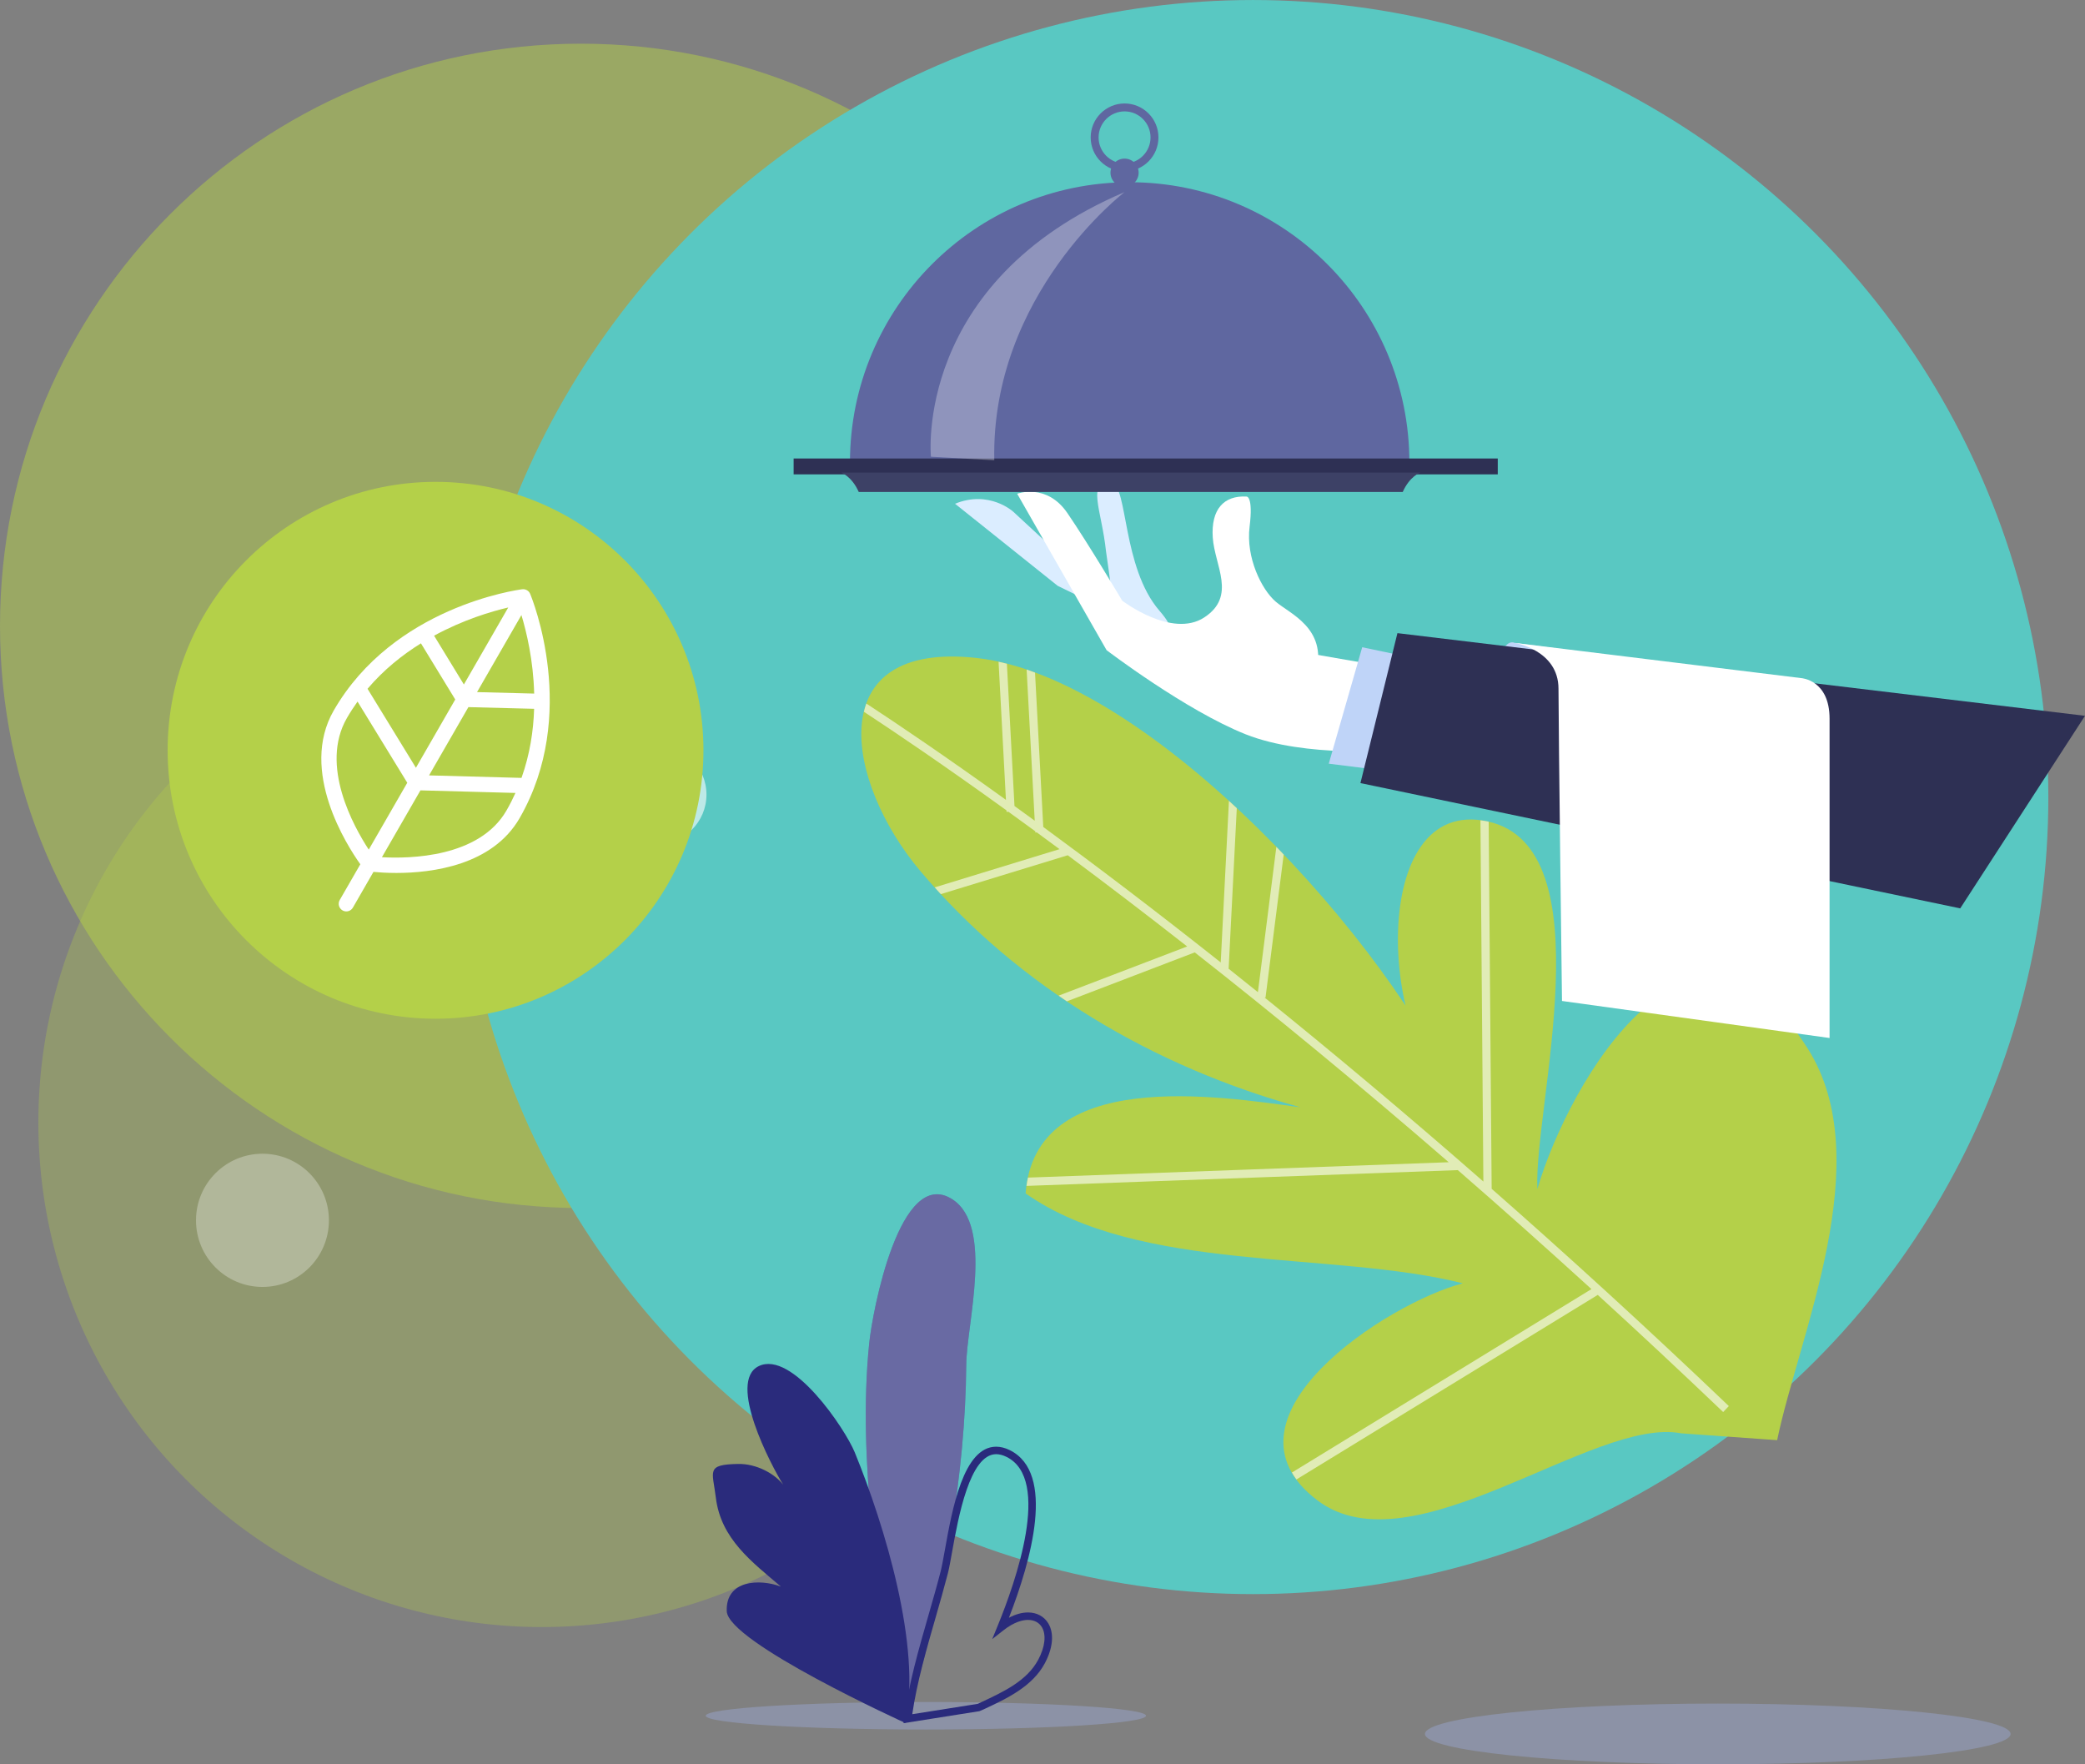 <?xml version="1.0" encoding="utf-8"?>
<!-- Generator: Adobe Illustrator 15.1.0, SVG Export Plug-In  -->
<!DOCTYPE svg PUBLIC "-//W3C//DTD SVG 1.1//EN" "http://www.w3.org/Graphics/SVG/1.1/DTD/svg11.dtd">
<svg version="1.1"
	 xmlns="http://www.w3.org/2000/svg" xmlns:xlink="http://www.w3.org/1999/xlink" xmlns:a="http://ns.adobe.com/AdobeSVGViewerExtensions/3.0/"
	 x="0px" y="0px" width="195px" height="165px" viewBox="0 0 195 165" enable-background="new 0 0 195 165" xml:space="preserve">
<rect x="0" y="0" width="195" height="165" fill="#808080" stroke="none"/>
<defs>
</defs>
<path opacity="0.5" fill="#B4D049" d="M108.66,58.527c0,30.071-24.324,54.447-54.33,54.447C24.324,112.975,0,88.599,0,58.527
	C0,28.46,24.324,4.085,54.331,4.085C84.336,4.085,108.66,28.46,108.66,58.527z"/>
<ellipse opacity="0.3" fill="#FFFFFF" cx="101.393" cy="38.547" rx="6.152" ry="6.165"/>
<ellipse opacity="0.3" fill="#B4D049" cx="50.671" cy="104.979" rx="47.084" ry="47.185"/>
<ellipse fill="#59C8C2" cx="117.189" cy="74.542" rx="74.383" ry="74.54"/>
<ellipse opacity="0.3" fill="#A8BCFF" cx="160.656" cy="162.16" rx="27.387" ry="2.84"/>
<ellipse opacity="0.3" fill="#FFFFFF" cx="110.672" cy="88.953" rx="6.152" ry="6.164"/>
<ellipse opacity="0.6" fill="#FFFFFF" cx="61.458" cy="74.312" rx="4.615" ry="4.624"/>
<ellipse opacity="0.3" fill="#FFFFFF" cx="24.547" cy="114.126" rx="6.216" ry="6.229"/>
<path fill="#B4D049" d="M166.207,134.684c2.051-9.896,9.482-26.181,2.862-36.623c-10.695-16.877-22.342,3.072-25.285,13.131
	c-0.376-7.467,6.475-31.908-4.621-34.366c-11.325-2.508-10.146,21.03-2.85,25.961c-5.997-14.189-28.61-39.419-44.96-41.252
	C76.732,59.917,79.05,73.101,86.05,81.432c9.241,10.973,21.963,18.367,35.561,22.121c-7.67-1.043-24.82-3.781-25.691,8.056
	c10.608,7.478,28.771,5.346,40.89,8.408c-7.05,1.827-23.738,12.644-13.594,20.3c8.859,6.699,25.833-7.872,34.02-6.271
	L166.207,134.684z"/>
<path opacity="0.6" fill="#FFFFFF" d="M149.431,121.1c3.817,3.487,7.729,7.137,11.729,10.955l0.53-0.558
	c-7.743-7.394-15.169-14.161-22.182-20.32l-0.279-34.331c-0.023-0.005-0.044-0.014-0.066-0.02c-0.243-0.054-0.473-0.079-0.704-0.11
	l0.274,33.782c-7.317-6.406-14.177-12.14-20.47-17.216l0.095,0.012l1.701-13.379c-0.229-0.239-0.453-0.48-0.686-0.717l-1.726,13.589
	c-0.926-0.745-1.839-1.477-2.738-2.191l0.762-15.019c-0.245-0.228-0.49-0.453-0.734-0.678l-0.768,15.108
	c-6.194-4.909-11.767-9.128-16.597-12.668l-0.771-14.437c-0.261-0.096-0.525-0.201-0.785-0.289l0.757,14.141
	c-0.644-0.47-1.276-0.931-1.893-1.375l-0.711-13.308c-0.262-0.068-0.52-0.126-0.778-0.183l0.689,12.914
	c-5.715-4.11-10.141-7.097-13.057-9.007c-0.089,0.248-0.167,0.505-0.228,0.769c2.992,1.965,7.515,5.024,13.338,9.224l0.008,0.139
	l0.173-0.009c0.812,0.586,1.65,1.195,2.513,1.827l0.006,0.11l0.133-0.008c0.692,0.508,1.404,1.032,2.126,1.567L87.42,82.988
	c0.189,0.211,0.375,0.424,0.568,0.631l11.873-3.635c3.412,2.536,7.147,5.379,11.17,8.529l-12.023,4.6
	c0.257,0.177,0.51,0.359,0.768,0.533l11.963-4.578c7.107,5.584,15.087,12.118,23.752,19.624l-39.351,1.438
	c-0.053,0.251-0.099,0.51-0.136,0.776l40.339-1.477c4.027,3.502,8.198,7.21,12.497,11.128l-28.014,17.156
	c0.124,0.217,0.264,0.432,0.421,0.646L149.431,121.1z"/>
<ellipse opacity="0.3" fill="#A8BCFF" cx="86.593" cy="160.457" rx="20.588" ry="1.287"/>
<path fill="#2A2B7C" d="M83.378,159.162c-1.093-10.961-3.211-22.418-2.086-33.531c0.305-3.034,2.883-16.604,7.765-13.479
	c3.919,2.509,1.34,11.681,1.311,15.493c-0.076,10.257-2.1,21.331-4.891,30.816L83.378,159.162z"/>
<path opacity="0.3" fill="#FFFFFF" d="M83.378,159.162c-1.093-10.961-3.211-22.418-2.086-33.531
	c0.305-3.034,2.883-16.604,7.765-13.479c3.919,2.509,1.34,11.681,1.311,15.493c-0.076,10.257-2.1,21.331-4.891,30.816
	L83.378,159.162z"/>
<g>
	<g>
		<path fill="#2A2B7C" d="M84.502,161.152l0.062-0.464c0.405-3.143,1.353-6.437,2.269-9.624c0.389-1.352,0.791-2.75,1.139-4.094
			c0.117-0.453,0.243-1.165,0.392-1.982c0.69-3.861,1.739-9.693,4.803-9.693c0.41,0,0.838,0.108,1.274,0.324
			c4.313,2.127,2.003,10.319-0.082,15.676c0.617-0.329,1.222-0.498,1.787-0.498c0.817,0,1.508,0.371,1.896,1.02
			c0.562,0.94,0.441,2.303-0.33,3.743c-1.165,2.168-3.532,3.278-5.624,4.257l-0.483,0.212L84.502,161.152z M93.167,135.995
			c-2.478,0-3.545,5.93-4.117,9.114c-0.149,0.836-0.279,1.558-0.402,2.037c-0.351,1.353-0.752,2.756-1.141,4.112
			c-0.867,3.002-1.757,6.104-2.187,9.054l6.127-0.968l0.344-0.163c2.091-0.979,4.25-1.99,5.306-3.956
			c0.642-1.197,0.771-2.336,0.347-3.05c-0.262-0.438-0.722-0.68-1.297-0.68c-0.485,0-1.282,0.171-2.308,0.978l-1.043,0.819
			l0.503-1.228c1.666-4.06,5.082-13.725,0.835-15.817C93.792,136.08,93.468,135.995,93.167,135.995z"/>
	</g>
</g>
<path fill="#2A2B7C" d="M84.676,161.136c1.533-7.066-1.954-18.519-4.736-25.313c-0.91-2.22-5.856-9.571-8.977-8.063
	c-2.97,1.438,1.149,9.271,2.284,11.091c-0.818-1.055-2.516-1.97-4.198-1.942c-3.06,0.05-2.404,0.641-2.1,3.149
	c0.47,3.875,3.4,6.03,6.083,8.32c-1.998-0.75-5.17-0.619-5.063,2.299C68.078,153.596,84.676,161.136,84.676,161.136z"/>
<path fill="#DBEDFF" d="M103.993,45.219c1.483,0.206,0.955,7.848,4.434,11.884c3.48,4.035-4.383-1.078-4.383-1.078
	s-0.186-1.599-0.605-4.476C103.039,47.697,101.535,44.877,103.993,45.219z"/>
<path fill="#BFD4F8" d="M141.643,60.119c0,0-2.473-1.485-2.306,11.714l19.593,3.793l-2.307-13.528L141.643,60.119z"/>
<path fill="#DBEDFF" d="M89.321,47.111l9.599,7.676l7.089,3.468L94.76,47.852C94.76,47.852,92.518,45.798,89.321,47.111z"/>
<path fill="#5F67A0" d="M79.493,43.256c0-14.478,11.712-26.214,26.159-26.214s26.161,11.736,26.161,26.214H79.493z"/>
<path fill="#FFFFFF" d="M116.593,46.439c0,0,0.63-0.033,0.274,2.835c-0.352,2.869,1.118,5.849,2.44,6.989
	c1.324,1.143,4.781,2.457,3.813,6.562l12.553-0.547l-5.211,7.868c0,0-8.334,0.755-13.951-1.47
	c-5.613-2.227-13.017-7.872-13.017-7.872l-8.361-14.627c0,0,2.743-1.04,4.689,1.797c1.947,2.838,5.134,8.202,5.134,8.202
	s4.637,3.559,7.679,1.563c3.043-1.997,0.959-4.846,0.788-7.476C113.254,47.633,114.454,46.318,116.593,46.439z"/>
<polygon fill="#FFFFFF" points="121.968,61.026 135.304,63.336 130.529,71.915 122.133,67.296 "/>
<polygon fill="#BFD4F8" points="134.481,62.016 127.401,60.53 124.273,71.42 137.445,73.069 "/>
<polygon fill="#2E3054" points="130.695,59.211 127.236,73.235 183.33,84.952 195,66.943 "/>
<rect x="74.224" y="42.878" fill="#2E3054" width="65.855" height="1.485"/>
<path fill="#3D4166" d="M132.835,44.197c0,0-0.988,0.331-1.646,1.815h-24.203h-2.469H80.316c-0.659-1.485-1.647-1.815-1.647-1.815
	H132.835z"/>
<path opacity="0.3" fill="#FFFFFF" d="M105.175,17.965c0,0-12.511,9.57-12.184,25.078l-5.925-0.331
	C87.066,42.712,85.418,26.379,105.175,17.965z"/>
<circle fill="#5F67A0" cx="105.175" cy="16.15" r="1.317"/>
<path fill="#5F67A0" d="M105.176,16.027c-1.748,0-3.17-1.423-3.17-3.175c0-1.751,1.422-3.175,3.17-3.175
	c1.747,0,3.168,1.424,3.168,3.175C108.344,14.604,106.923,16.027,105.176,16.027z M105.176,10.417c-1.339,0-2.43,1.092-2.43,2.435
	s1.091,2.434,2.43,2.434c1.338,0,2.429-1.091,2.429-2.434S106.514,10.417,105.176,10.417z"/>
<path fill="#FFFFFF" d="M171.111,97.074c0,0,0-26.232,0-29.86c0-3.631-2.634-3.795-2.634-3.795l-26.835-3.3
	c0,0,4.116,0.66,4.116,4.289c0,3.63,0.328,29.203,0.328,29.203L171.111,97.074z"/>
<ellipse fill="#B4D049" cx="40.734" cy="70.167" rx="25.056" ry="25.105"/>
<path fill="#FFFFFF" d="M49.584,55.54c-0.002-0.006-0.007-0.011-0.009-0.016c-0.007-0.016-0.014-0.029-0.021-0.044
	s-0.017-0.031-0.026-0.045c-0.007-0.012-0.015-0.024-0.022-0.036c-0.009-0.012-0.018-0.022-0.027-0.033
	c-0.011-0.015-0.022-0.026-0.033-0.039c-0.011-0.011-0.021-0.023-0.032-0.033c-0.009-0.009-0.02-0.018-0.031-0.026
	c-0.014-0.011-0.026-0.021-0.04-0.03c-0.014-0.01-0.028-0.02-0.042-0.028c-0.006-0.003-0.01-0.008-0.016-0.011
	c-0.005-0.003-0.012-0.005-0.017-0.009c-0.015-0.007-0.03-0.015-0.044-0.021c-0.016-0.007-0.031-0.014-0.047-0.02
	c-0.013-0.004-0.026-0.009-0.039-0.013c-0.014-0.005-0.029-0.008-0.043-0.012c-0.017-0.004-0.033-0.008-0.05-0.011
	c-0.015-0.001-0.028-0.004-0.043-0.006c-0.014-0.001-0.028-0.002-0.042-0.002c-0.019,0-0.036,0-0.053,0
	c-0.015,0-0.031,0.001-0.046,0.003c-0.007,0.001-0.013-0.001-0.02,0c-0.49,0.063-12.047,1.65-17.63,11.341
	c-3.256,5.651,1.256,12.65,2.489,14.378l-1.926,3.341c-0.196,0.34-0.079,0.775,0.26,0.972c0.112,0.064,0.234,0.096,0.354,0.096
	c0.245,0,0.484-0.128,0.616-0.356l1.924-3.34c0.458,0.044,1.209,0.099,2.139,0.099c3.344,0,8.983-0.708,11.531-5.128
	C54.182,66.819,49.774,55.996,49.584,55.54z M48.774,72.749l-8.646-0.234l3.679-6.385l6.147,0.158
	C49.89,68.342,49.558,70.548,48.774,72.749z M43.385,64.014l-2.788-4.565c2.751-1.499,5.37-2.271,6.937-2.637L43.385,64.014z
	 M44.615,64.726l4.151-7.204c0.467,1.543,1.113,4.203,1.193,7.342L44.615,64.726z M39.369,60.165l3.208,5.252l-3.678,6.385
	l-4.525-7.386C35.883,62.639,37.625,61.248,39.369,60.165z M32.439,67.162c0.313-0.543,0.648-1.059,1-1.55l4.651,7.592l-3.602,6.253
	C33.072,77.293,29.892,71.583,32.439,67.162z M35.719,80.167l3.603-6.252l8.886,0.241c-0.248,0.551-0.526,1.099-0.839,1.642
	C44.828,80.21,38.302,80.312,35.719,80.167z"/>
</svg>

